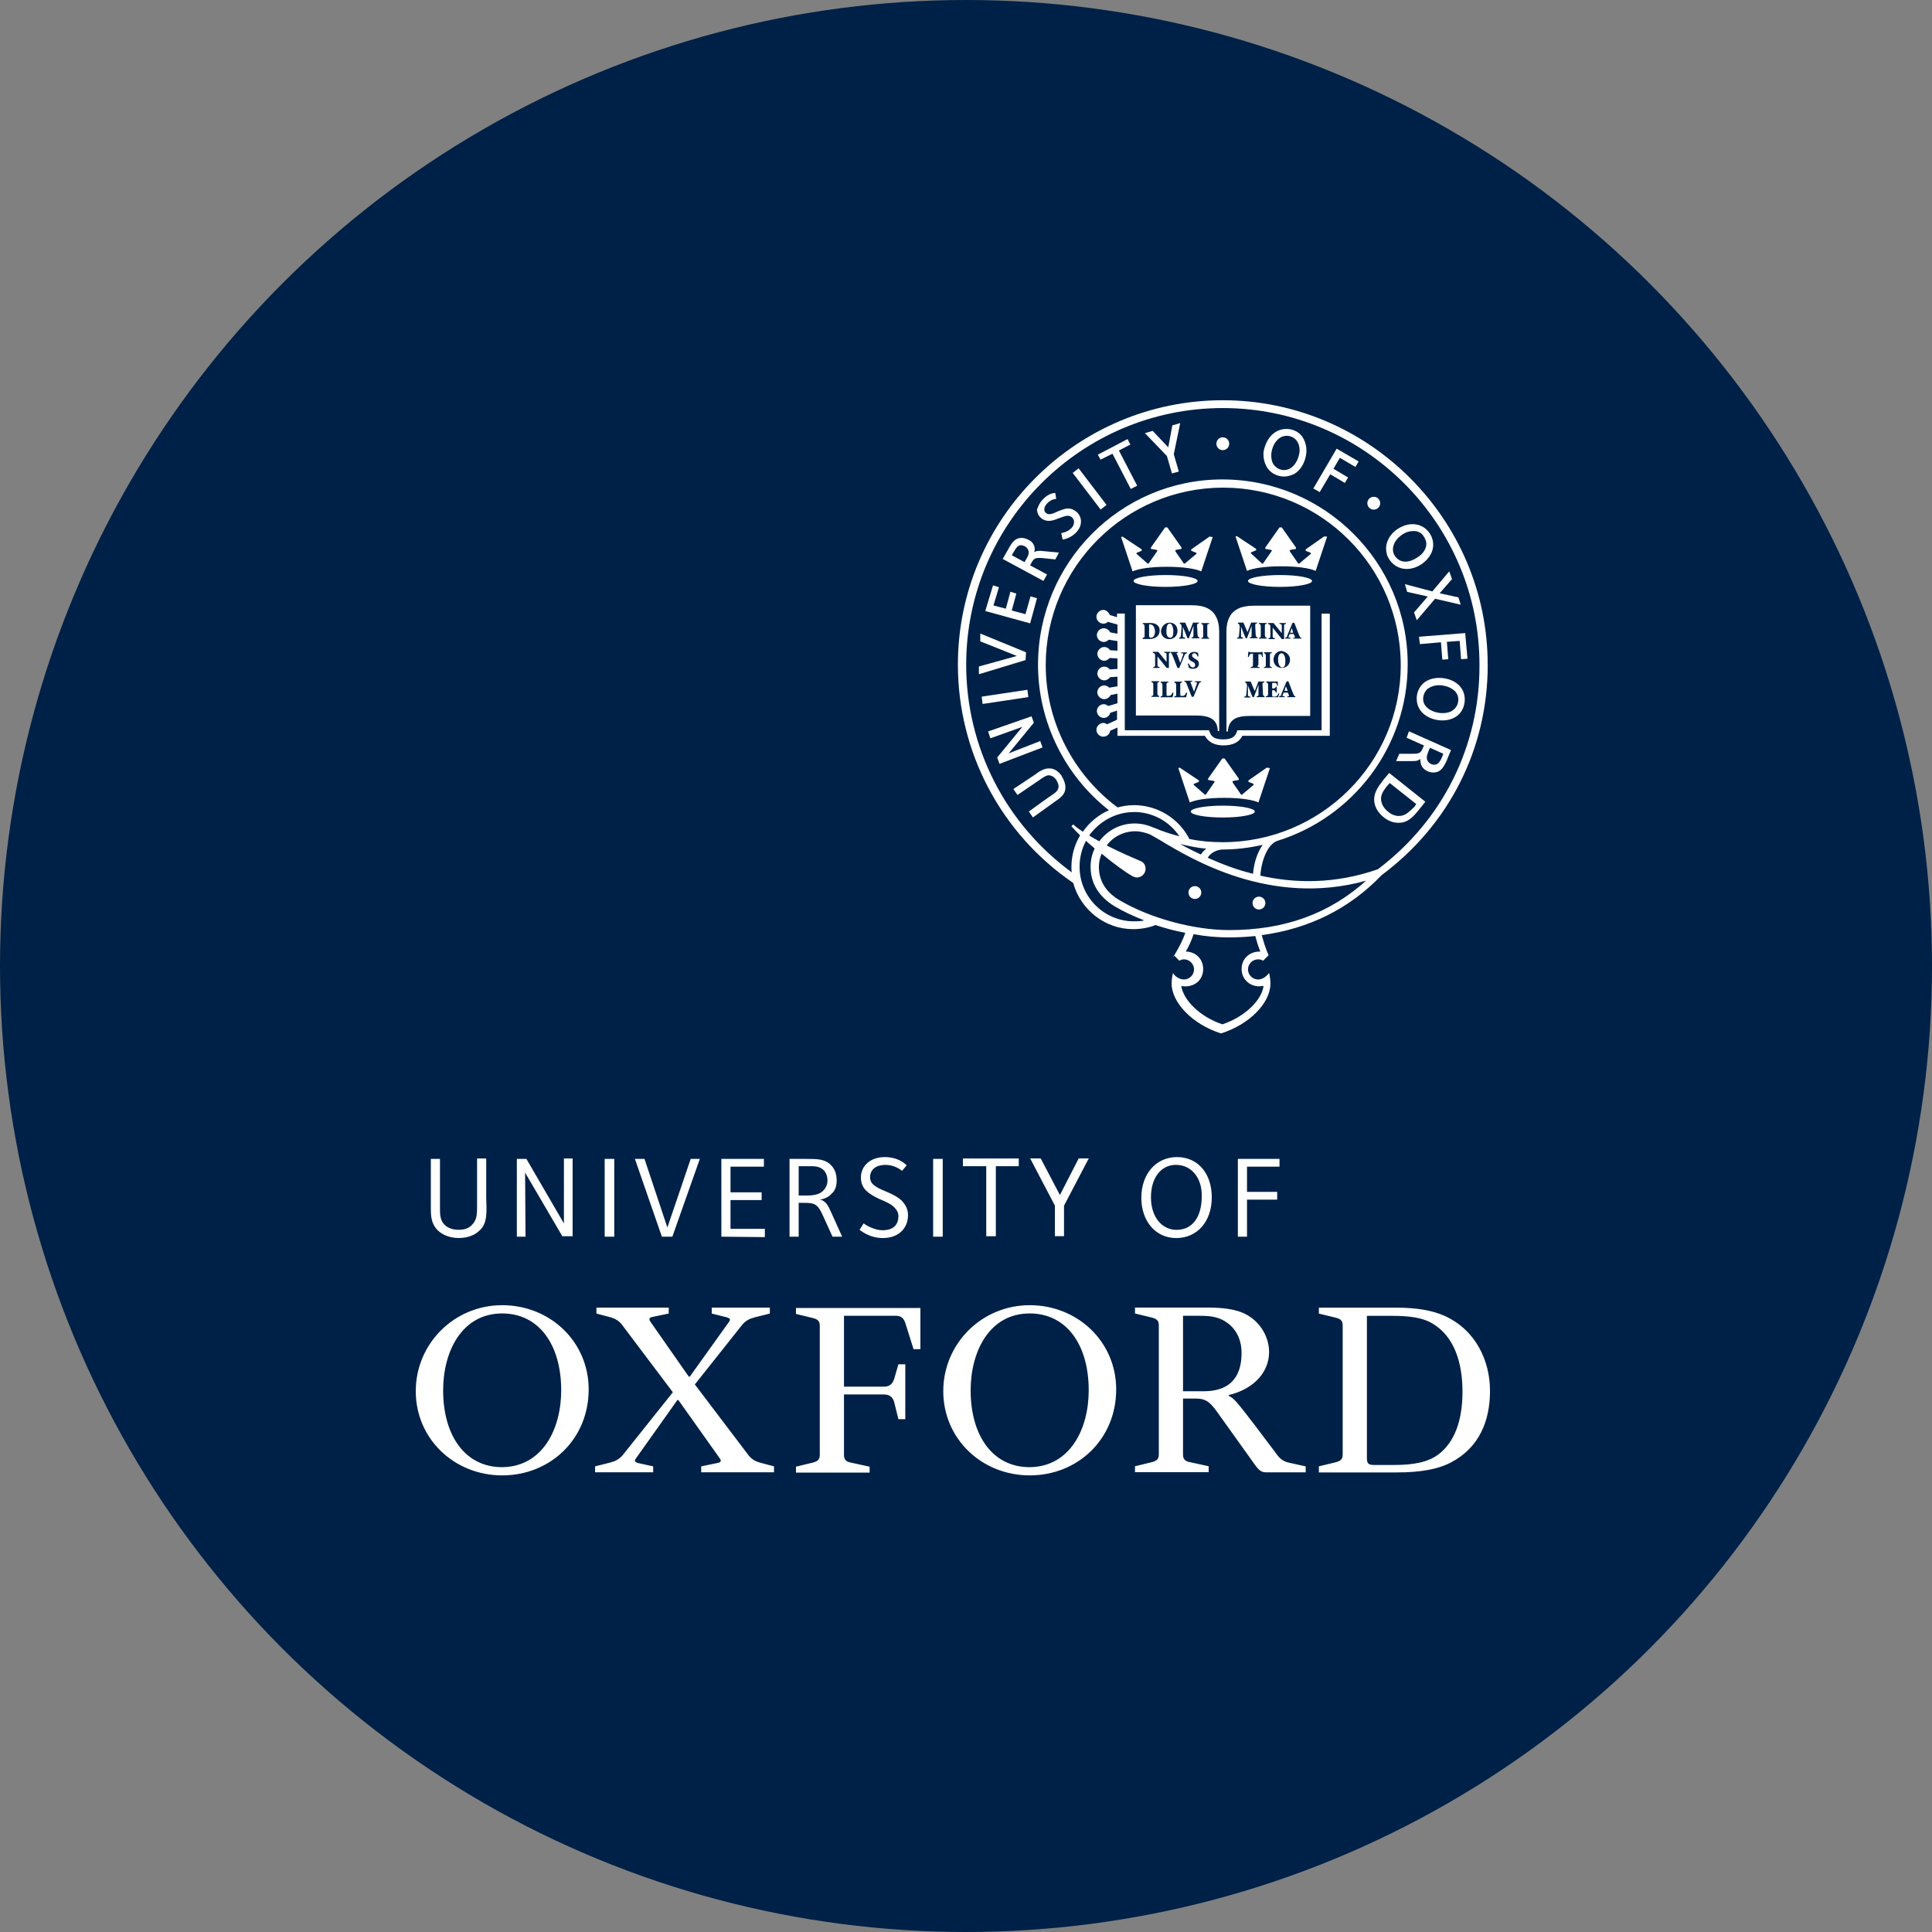 <?xml version="1.0" encoding="UTF-8"?>
<svg id="Layer_2" data-name="Layer 2" xmlns="http://www.w3.org/2000/svg" viewBox="0 0 391.08 391.08">
  <rect x="0" y="0" width="391.08" height="391.08" fill="#808080" stroke="none"/>
  <defs>
    <style>
      .cls-1 {
        fill: #002147;
      }

      .cls-2 {
        fill: #fff;
      }
    </style>
  </defs>
  <g id="Layer_1-2" data-name="Layer 1">
    <circle class="cls-1" cx="195.54" cy="195.54" r="195.54"/>
    <path class="cls-1" d="m59.52,61.11h266.72v266.35H59.52V61.11Z"/>
    <g>
      <path class="cls-2" d="m119.16,281.24c0,10.09-7.78,17.41-17.5,17.41s-17.5-7.41-17.5-17.04,7.78-17.41,17.5-17.41,17.5,7.41,17.5,17.04Zm-5.56.19c0-9.17-4.45-15.56-11.95-15.56-8.15,0-11.95,7.69-11.95,15.56,0,9.17,4.45,15.56,11.95,15.56,8.15-.09,11.95-7.69,11.95-15.56Zm112.34-.19c0,10.09-7.78,17.41-17.5,17.41s-17.5-7.41-17.5-17.04,7.78-17.41,17.5-17.41,17.5,7.41,17.5,17.04Zm-5.56.19c0-9.17-4.45-15.56-11.95-15.56-8.15,0-11.95,7.69-11.95,15.56,0,9.17,4.45,15.56,11.95,15.56,8.15-.09,11.95-7.69,11.95-15.56Zm19.08.19h4.17c6.3,0,7.69-3.98,7.69-7.78,0-2.87-1.3-5.56-4.26-6.85-1.57-.65-3.06-.65-5.09-.65h-2.5v15.28Zm7.69,5.28c-1.94-2.78-2.69-3.8-5.09-3.8h-2.59v11.3c0,.93.37,1.39,1.39,1.57l3.8.83v1.2h-14.91v-1.2l3.43-.83c1.02-.28,1.39-.65,1.39-1.57v-26.12c0-.93-.37-1.3-1.39-1.57l-3.43-.83v-1.2h14.54c3.06,0,5.19.28,6.95.93,3.61,1.39,5.65,4.82,5.65,8.06,0,4.07-3.06,7.5-8.15,8.71v.19c1.02.46,1.57,1.11,5.19,5.83l4.54,6.02c.65.93,1.48,1.48,2.5,1.67l3.33.74v1.2h-7.96c-.93,0-1.39-.28-2.22-1.39l-6.95-9.72Zm-65.29-10.74h1.39v11.11h-1.39l-.83-3.33c-.28-1.2-1.02-1.67-2.13-1.67h-8.06v12.22c0,.93.37,1.39,1.39,1.57l3.8.83v1.2h-14.91v-1.2l3.43-.83c1.02-.28,1.39-.65,1.39-1.57v-26.12c0-.93-.37-1.3-1.39-1.57l-3.43-.83v-1.2h25.19v8.33h-1.39l-1.57-5c-.37-1.3-.93-1.76-2.04-1.76h-10.47v14.35h8.06c1.11,0,1.76-.46,2.13-1.67l.83-2.87Zm85.11,21.86v-1.2l3.43-.83c1.02-.28,1.39-.65,1.39-1.57v-26.12c0-.93-.37-1.3-1.39-1.57l-3.43-.83v-1.2h15.65c4.26,0,7.32.56,9.82,1.67,6.3,2.87,9.17,9.08,9.17,15.19s-2.22,11.48-7.87,14.45c-2.59,1.39-6.2,2.04-10.93,2.04h-15.84Zm9.72-31.67v28.71c0,1.2.28,1.48,1.48,1.48h4.07c3.89,0,6.76-.56,8.8-2.04,3.43-2.5,5-7.04,5-12.78s-1.57-11.21-6.2-13.89c-1.94-1.11-4.45-1.48-8.33-1.48h-4.82Zm-144.47,30.47v1.2h-11.76v-1.2l2.96-.74c1.11-.28,1.85-.65,2.59-1.48l10.19-12.78-10.19-13.52c-.65-.93-1.48-1.39-2.5-1.67l-2.78-.74v-1.2h14.63v1.2l-3.15.65c-1.11.19-.83.65-.28,1.39l7.5,10.74h.19l7.69-10.74c.56-.74.74-1.02-.28-1.3l-2.96-.74v-1.2h11.76v1.2l-2.96.74c-1.11.28-1.85.65-2.59,1.48l-9.63,12.13,10.74,14.17c.65.93,1.48,1.39,2.5,1.67l2.78.74v1.2h-14.73v-1.2l3.15-.65c1.11-.19.93-.56.37-1.3l-8.15-11.48h-.19l-8.15,11.48c-.56.74-.74,1.02.28,1.3l2.96.65Zm-35.1-47.79c-.93.93-2.32,1.57-4.26,1.57-1.67,0-3.24-.56-4.26-1.57-1.48-1.48-1.39-3.24-1.39-5.19v-9.26h1.85v9.91c0,1.3,0,2.5.93,3.43.65.65,1.67,1.02,2.87,1.02s2.13-.37,2.69-1.02c1.11-1.11,1.02-2.22,1.02-5.09v-8.33h1.85v7.87c.09,2.96.28,5.19-1.3,6.67h0Zm16.76,1.3l-7.59-12.97.09,12.97h-1.76v-15.74h1.94l7.59,13.06v-13.15h1.76v15.74h-2.04v.09Zm8.52,0v-15.74h1.94v15.74h-1.94Zm13.71,0h-2.13l-5.46-15.74h1.94l4.63,13.89,4.72-13.89h1.85l-5.56,15.74Zm9.91,0v-15.74h8.61v1.57h-6.76v5.19h6.3v1.57h-6.3v5.83h6.95v1.67l-8.8-.09Zm20.74-13.43c-.93-.93-2.04-.83-3.33-.83h-1.76v5.93h.65c1.57,0,3.33.09,4.35-1.02.56-.56.83-1.3.83-2.04,0-.93-.37-1.67-.74-2.04h0Zm1.76,13.43l-1.85-4.07c-1.11-2.5-1.67-2.78-3.89-2.78h-1.11v6.85h-1.85v-15.74h3.43c2.13,0,3.7,0,4.91,1.2.83.83,1.2,1.85,1.2,3.15,0,1.11-.28,2.04-1.02,2.69-.56.65-1.48,1.11-2.5,1.2.56,0,1.02.37,1.3.65.46.46.74,1.11,1.2,2.13l2.13,4.72h-1.94Zm20.37,0v-15.74h1.94v15.74h-1.94Zm12.69-14.26v14.17h-1.94v-14.17h-4.72v-1.57h11.3v1.57h-4.63Zm13.8,7.96v6.2h-1.85v-6.2l-5-9.54h2.13l3.89,7.41,3.8-7.41h2.04l-5,9.54Zm22.69-8.24c-3.06,0-5.09,2.59-5.09,6.58s2.22,6.58,5.19,6.58c3.33,0,5.09-2.78,5.09-6.76.09-3.8-2.13-6.39-5.19-6.39h0Zm0,14.82c-4.07,0-7.04-3.33-7.04-8.15s2.96-8.24,7.22-8.24,7.04,3.33,7.04,8.15-2.87,8.24-7.22,8.24Zm14.35-14.54v5.19h6.11v1.57h-6.11v7.5h-1.85v-15.74h8.43v1.57h-6.58v-.09Zm-78.16,2.32c0-2.41,1.94-4.17,4.82-4.17s4.26,1.48,4.45,1.67l-.93,1.11c-.37-.28-1.57-1.2-3.33-1.2-2.04,0-3.15,1.02-3.15,2.5,0,.65.28,1.2.74,1.57.56.46,1.3.83,2.22,1.2,1.02.46,2.5,1.02,3.52,2.04.65.74,1.2,1.57,1.2,2.87,0,2.59-1.85,4.63-5.09,4.63-2.78,0-4.54-1.57-4.72-1.67l.83-1.3c.46.37,2.22,1.39,3.8,1.39,2.41,0,3.24-1.3,3.24-2.87,0-.74-.37-1.3-.83-1.76-.74-.74-1.85-1.2-2.96-1.67-1.02-.46-2.04-1.02-2.78-1.76-.56-.56-1.02-1.39-1.02-2.59h0Zm93.26-114.19v23.62h-17.04l-.19.46c-.28.74-.83,1.39-2.69,1.39s-2.41-.65-2.69-1.39l-.19-.46h-17.04v-23.62h-1.57v.74l-1.48-.46c-.19-.56-.74-1.02-1.3-1.02-.74,0-1.39.65-1.39,1.39s.65,1.39,1.39,1.39c.37,0,.65-.09.93-.37l1.94.56v1.85l-1.48-.28c-.19-.46-.74-.83-1.3-.83-.74,0-1.39.65-1.39,1.39s.65,1.39,1.39,1.39c.37,0,.74-.19,1.02-.46l1.76.28v1.94l-1.48-.09c-.28-.37-.65-.65-1.2-.65-.74,0-1.39.65-1.39,1.39s.65,1.39,1.39,1.39c.46,0,.83-.28,1.11-.56l1.57.09v2.13l-1.57.09c-.28-.37-.65-.56-1.11-.56-.74,0-1.39.65-1.39,1.39s.65,1.39,1.39,1.39c.46,0,.93-.28,1.2-.65l1.48-.09v1.94l-1.67.28c-.28-.28-.65-.46-1.02-.46-.74,0-1.39.65-1.39,1.39s.65,1.39,1.39,1.39c.56,0,1.11-.37,1.3-.83l1.39-.28v1.94l-1.85.56c-.28-.19-.56-.37-.93-.37-.74,0-1.39.65-1.39,1.39s.65,1.39,1.39,1.39c.65,0,1.2-.46,1.3-1.02l1.39-.46v1.85l-2.04.93c-.19-.19-.46-.28-.74-.28-.74,0-1.39.65-1.39,1.39s.65,1.39,1.39,1.39c.65,0,1.3-.46,1.39-1.2l1.48-.65v1.67h17.69c.74,1.3,1.94,1.94,3.8,1.94s3.15-.65,3.8-1.94h17.69v-24.73h-1.67Z"/>
      <ellipse class="cls-2" cx="235.94" cy="117.6" rx="6.48" ry="1.2"/>
      <path class="cls-2" d="m244.83,108.62l-3.7,2.59v.28l.93.37c.19.09.19.19.09.28l-2.32,1.94h-.19l-1.67-2.41c-.09-.19-.09-.28.09-.37l1.11-.19v-.28l-2.87-4.07h-.46l-2.87,4.07v.28l1.11.19c.19,0,.28.19.09.37l-1.67,2.41h-.19l-2.22-1.94c-.09-.09-.09-.19.09-.28l.93-.37v-.28l-3.89-2.59-.28.09,2.32,6.95c1.2-.56,3.8-.93,6.95-.93s5.74.37,6.95.93l2.32-6.95-.65-.09Z"/>
      <ellipse class="cls-2" cx="247.52" cy="164.28" rx="6.48" ry="1.2"/>
      <path class="cls-2" d="m256.41,155.39l-3.7,2.59v.28l.93.37c.19.09.19.19.09.28l-2.32,1.94h-.19l-1.67-2.41c-.09-.19-.09-.28.09-.37l1.11-.19v-.28l-2.87-4.07h-.46l-2.87,4.07v.28l1.11.19c.19,0,.28.19.09.37l-1.67,2.41h-.19l-2.22-1.94c-.09-.09-.09-.19.09-.28l.93-.37v-.28l-3.89-2.59-.28.09,2.32,6.95c1.2-.56,3.8-.93,6.95-.93s5.74.37,6.95.93l2.32-6.95-.65-.09Z"/>
      <ellipse class="cls-2" cx="259.1" cy="117.6" rx="6.48" ry="1.2"/>
      <path class="cls-2" d="m267.99,108.62l-3.7,2.59v.28l.93.37c.19.09.19.19.09.28l-2.32,1.94h-.19l-1.67-2.41c-.09-.19-.09-.28.09-.37l1.11-.19v-.28l-2.87-4.07h-.46l-2.87,4.07v.28l1.11.19c.19,0,.28.19.09.37l-1.67,2.41h-.19l-2.22-2.04c-.09-.09-.09-.19.09-.28l.93-.37v-.28l-3.89-2.59-.28.09,2.32,6.95c1.2-.56,3.8-.93,6.95-.93s5.74.37,6.95.93l2.32-6.95h-.65Zm-21.21,19.08c0-1.94-.65-3.61-2.13-4.45-.93-.56-2.13-.74-3.7-.74h-11.02v22.32h12.04c2.78,0,4.45.65,4.54,3.15h.28v-20.28Zm-8.15,1.39c.28,0,.37-.09.37-.28s.09-.37.09-.83l.09-1.02q0-.65-.37-.74v-.19h1.11l.83,1.94.74-1.94h1.2v.19c-.37,0-.37.09-.37.56l.09,1.67q0,.56.37.56v.19h-1.57v-.19c.37,0,.37-.09.37-.56v-1.76l-.93,2.5h-.28l-.93-2.32v1.94c0,.19.09.19.46.28v.19h-1.2l-.09-.19Zm2.87,4.91c-.46-.19-.93-.46-.93-1.02s.37-1.02,1.2-1.02c.19,0,.28,0,.46.09.09,0,.19.09.28.09,0,.19.09.46.09.74h-.19c-.09-.28-.28-.65-.65-.65-.28,0-.46.19-.46.46s.19.37.46.56l.09.09c.46.19.83.46.83,1.02,0,.65-.46,1.02-1.2,1.02-.19,0-.37,0-.56-.09s-.28-.09-.28-.09c0-.19-.09-.46-.19-.83l.19-.09c.09.28.37.83.83.83.28,0,.46-.19.46-.46,0-.37-.19-.56-.46-.65h0Zm-3.24-1.57c.09.28.46,1.2.65,1.76.19-.46.46-1.39.56-1.57.09-.28.09-.37-.19-.37h-.19v-.19h1.2v.19c-.28,0-.37.09-.56.46,0,.09-.65,1.57-1.02,2.5h-.37c-.37-.93-.83-2.13-1.02-2.59s-.28-.46-.46-.46v-.19h1.57v.19h-.19c-.09.09-.09.19,0,.28Zm-1.48-6.39c.93,0,1.57.65,1.57,1.67s-.74,1.67-1.67,1.67c-1.02,0-1.67-.74-1.67-1.67.09-.74.65-1.67,1.76-1.67h0Zm-5.46,3.24v-.19c.37,0,.37-.09.37-.56v-1.67q0-.56-.37-.56v-.19h1.48c.65,0,1.11.09,1.48.46.28.19.46.56.46,1.02,0,1.2-.93,1.76-2.04,1.76h-1.39v-.09Zm3.33,8.8c-.37,0-.37.09-.37.56v1.67q0,.56.37.56v.19h-1.57v-.19c.37,0,.37-.09.37-.56v-1.67q0-.56-.37-.56v-.19h1.57v.19Zm0-2.87h-1.2v-.19c.19,0,.37-.09.37-.28v-1.85c0-.37,0-.46-.09-.56s-.19-.09-.37-.19v-.19h1.11l1.67,2.04v-1.57c0-.19-.19-.28-.46-.28v-.19h1.3v.19c-.28,0-.37.09-.37.28v2.78h-.46l-1.85-2.32v1.85c0,.19.19.28.46.28l-.09.19Zm2.69,5.93h-2.41v-.19c.37,0,.37-.09.37-.56v-1.67q0-.56-.37-.56v-.19h1.57v.19c-.37,0-.37.09-.37.56v1.67c0,.28,0,.37.09.46h.37c.19,0,.37,0,.46-.19.09-.09.19-.19.28-.46h.19c0,.28-.09.74-.19.93h0Zm2.78,0h-2.41v-.19c.37,0,.37-.09.37-.56v-1.67q0-.56-.37-.56v-.19h1.57v.19c-.37,0-.37.09-.37.56v1.67c0,.28,0,.37.09.46h.37c.19,0,.37,0,.46-.19.09-.09.19-.19.28-.46h.19c0,.28-.19.74-.19.93h0Zm3.06-3.06c-.28,0-.37.09-.56.46,0,.09-.65,1.57-1.02,2.5h-.37c-.37-.93-.83-2.13-1.02-2.59s-.28-.46-.46-.46v-.19h1.57v.19h-.19c-.19,0-.19.09-.09.28.09.28.46,1.2.65,1.76.19-.46.46-1.39.56-1.57.09-.28.09-.37-.19-.37h-.19v-.19h1.2l.09.19Zm1.57-11.76c-.37,0-.37.09-.37.56v1.67q0,.56.37.56v.19h-1.57v-.19c.37,0,.37-.09.37-.56v-1.67q0-.56-.37-.56v-.19h1.57v.19Z"/>
      <path class="cls-2" d="m232.79,126.4h-.19v2.13c0,.46.09.56.37.56.46,0,.83-.46.83-1.3-.09-1.11-.56-1.39-1.02-1.39h0Zm4.07,2.69c.46,0,.65-.37.65-1.3,0-1.02-.37-1.57-.74-1.57s-.65.46-.65,1.3c-.09.93.19,1.57.74,1.57Zm23.43,9.82l-.28.93h.65l-.37-.93Zm1.2-11.76l-.37.93h.65l-.28-.93Zm-2.78,6.39c0,.93.37,1.57.83,1.57s.65-.37.65-1.3c0-1.02-.37-1.57-.74-1.57-.46,0-.74.37-.74,1.3h0Z"/>
      <path class="cls-2" d="m254.09,122.6c-1.48,0-2.78.19-3.7.74-1.48.83-2.13,2.41-2.13,4.45v20.28h.28c.19-2.5,1.76-3.15,4.54-3.15h12.13v-22.32h-11.11Zm2.59,3.52h1.11l1.67,2.04v-1.57c0-.19-.19-.28-.46-.28v-.19h1.3v.19c-.28,0-.37.09-.37.28v2.78h-.46l-1.85-2.32v1.85c0,.19.19.28.46.28v.19h-1.3v-.19c.19,0,.37-.09.37-.28v-1.85c0-.37,0-.46-.09-.56s-.19-.09-.37-.19v-.19Zm4.45,7.41c0,1.02-.74,1.67-1.67,1.67-1.02,0-1.67-.74-1.67-1.67,0-.83.56-1.76,1.67-1.76.93.19,1.67.83,1.67,1.76Zm-3.7,1.48v.19h-1.57v-.19c.37,0,.37-.09.37-.56v-1.67q0-.56-.37-.56v-.19h1.57v.19c-.37,0-.37.09-.37.56v1.67c0,.46,0,.56.37.56Zm-2.59-5.93c.37,0,.37-.09.37-.56v-1.67q0-.56-.37-.56v-.19h1.57v.19c-.37,0-.37.09-.37.56v1.67q0,.56.37.56v.19h-1.57v-.19Zm.09,5.93v.19h-1.76v-.19c.37,0,.46-.09.46-.56v-2.13h-.09c-.37,0-.46.09-.56.19s-.09.19-.19.46h-.19c0-.37.09-.74.09-1.02h.19q.09.09.28.09h1.94c.09,0,.19,0,.28-.09h.19c0,.19,0,.65.09,1.02h-.19c-.09-.28-.09-.46-.19-.46-.09-.09-.28-.09-.46-.09h-.09v2.13c-.28.37-.28.46.19.46h0Zm-3.33-5.74h-1.2v-.19c.28,0,.37-.09.37-.28s.09-.37.09-.83l.09-1.02q0-.65-.37-.74v-.19h1.11l.83,1.94.74-1.94h1.2v.19c-.37,0-.37.09-.37.56l.09,1.67q0,.56.37.56v.19h-1.57v-.19c.37,0,.37-.09.37-.56v-1.76l-.93,2.5h-.28l-.93-2.32v1.94c0,.19.09.19.46.28l-.09.19Zm4.35,11.85h-1.57v-.19c.37,0,.37-.09.37-.56v-1.76l-.93,2.5h-.28l-.93-2.32v1.94c0,.19.09.19.46.28v.19h-1.2v-.19c.28,0,.37-.09.37-.28s.09-.37.09-.83l.09-1.02q0-.65-.37-.74v-.19h1.11l.83,1.94.74-1.94h1.2v.19c-.37,0-.37.09-.37.56l.09,1.67q0,.56.37.56l-.09.19Zm2.78,0h-2.5v-.19c.37,0,.46-.09.46-.56v-1.67q0-.56-.37-.56v-.19h2.32c0,.09,0,.46.09.83h-.19c-.09-.28-.09-.37-.19-.46s-.28-.09-.46-.09h-.19q-.19,0-.19.19v.93h.28q.46,0,.46-.37h.19v1.2h-.19q-.09-.46-.46-.46h-.28v.83c0,.28,0,.37.09.46h.37c.19,0,.37,0,.56-.19.09-.09.19-.28.28-.46h.19c-.09.09-.19.56-.28.74h0Zm3.43,0h-1.57v-.19h.19c.19,0,.19-.09.09-.28l-.19-.46h-.83l-.19.46c-.09.19-.09.28.19.28h.19v.19h-1.11v-.19c.28,0,.37-.09.46-.46l1.02-2.5.37-.09.37.93c.19.56.46,1.2.65,1.67s.28.46.46.46l-.09.19Zm1.2-11.85h-1.57v-.19h.19c.19,0,.19-.09.09-.28l-.19-.46h-.83l-.19.46c-.09.19-.09.28.19.28h.19v.19h-1.11v-.19c.28,0,.37-.09.46-.46l1.02-2.5.37-.09.37.93c.19.56.46,1.2.65,1.67s.28.46.46.46l-.09.19Z"/>
      <circle class="cls-2" cx="241.87" cy="180.67" r="1.3"/>
      <circle class="cls-2" cx="254.84" cy="182.8" r="1.3"/>
      <circle class="cls-2" cx="247.52" cy="89.82" r="1.3"/>
      <circle class="cls-2" cx="278.08" cy="101.86" r="1.3"/>
      <path class="cls-2" d="m214.92,157.14c.46.74.74,1.48.74,2.22,0,.93-.28,1.67-1.94,2.78l-4.63,3.33-.83-1.2s4.72-3.43,4.82-3.43c.83-.56,1.2-1.02,1.2-1.67,0-.37-.19-.83-.46-1.3-.46-.65-1.02-.93-1.57-.93-.46,0-1.02.37-1.94,1.02l-4.35,2.96-.83-1.2,4.17-2.78c1.11-.83,2.04-1.39,2.96-1.39,1.2-.09,2.13.74,2.69,1.57h0Zm-14.91-9.08l8.8-3.06.46,1.3-5.09,6.2,6.39-2.5.46,1.3-8.71,3.33-.46-1.3,5.09-6.2-6.48,2.32-.46-1.39Zm-1.3-7.04l9.26-1.39.19,1.48-9.26,1.39-.19-1.48Zm-.28-11.21v-1.57l9.26,3.8-.09,1.57-9.45,2.87v-1.57l7.69-2.13-7.41-2.96Zm8.43-20.93c-1.3,0-1.94.74-2.78,2.32l-1.11,1.94,8.24,4.45.74-1.3-3.43-1.85.19-.37c.56-1.02.74-1.2,2.22-1.11l2.69.28.74-1.39-3.06-.28c-.65-.09-1.11-.09-1.48,0-.09,0-.28.09-.46.19,0-.19.09-.37.09-.46,0-.28,0-.56-.09-.74-.19-.56-.56-1.02-1.2-1.3-.37-.19-.83-.37-1.3-.37h0Zm-1.67,2.87c.56-1.02.93-1.39,1.48-1.39.19,0,.46.09.74.19.37.19.65.56.74.83,0,.09.09.28.09.37,0,.56-.28,1.11-.65,1.67l-.19.37-2.59-1.39.37-.65Zm11.95-16.02l1.2-.93,5.65,7.41-1.2.93-5.65-7.41Zm5.09-3.7l6.02-3.15.56,1.11-2.32,1.2,3.7,7.13-1.3.65-3.7-7.13-2.41,1.2-.56-1.02Zm15.1-5.93l1.57-.46-1.3,6.3,1.02,3.52-1.39.37-1.02-3.52-4.45-4.63,1.57-.46,3.15,3.33.83-4.45Zm28.52,12.78l4.72-8.06,4.45,2.59-.65,1.11-3.15-1.85-1.3,2.22,2.96,1.76-.65,1.11-2.96-1.76-2.13,3.61-1.3-.74Zm24.08,20.84l3.43-4.07.56,1.57-2.5,2.87,3.8.83.46,1.48-5.19-1.2-3.7,4.35-.56-1.57,2.78-3.24-4.17-.93-.46-1.57,5.56,1.48Zm-2.69,9.17l9.35-.74.46,5.19-1.3.09-.28-3.7-2.59.19.28,3.52-1.2.09-.28-3.52-4.26.37-.19-1.48Zm4.07,8.33c-1.11,0-2.04.28-2.87.83-1.39,1.02-1.67,2.5-1.67,3.33,0,3.15,2.96,4.45,5.19,4.45,1.11,0,2.04-.28,2.87-.83,1.57-1.11,1.67-2.87,1.67-3.43,0-2.78-2.5-4.35-5.19-4.35h0Zm.74,7.13c-1.85,0-3.98-1.02-3.98-2.87,0-.65.28-1.57,1.02-2.13.56-.37,1.3-.65,2.13-.65.93,0,2.59.28,3.52,1.48.28.37.46.93.46,1.39,0,.74-.28,1.57-1.02,2.13-.56.46-1.3.65-2.13.65Zm-6.11-38.25c-.93,0-1.94.28-2.96.93-1.76,1.11-2.41,2.78-2.41,3.98,0,.74.19,1.57.65,2.22,1.02,1.57,2.5,1.94,3.52,1.94.93,0,1.94-.28,2.96-.93,1.11-.74,2.41-2.13,2.41-3.98,0-.74-.19-1.48-.65-2.22-.83-1.3-2.13-1.94-3.52-1.94Zm-1.48,7.59c-.83,0-1.57-.37-2.13-1.2-.28-.46-.37-.83-.37-1.3,0-1.02.65-2.13,1.85-2.96.83-.56,1.57-.74,2.32-.74.93,0,1.67.37,2.13,1.2.28.46.46.93.46,1.39,0,1.02-.65,2.04-1.85,2.78-.83.56-1.67.83-2.41.83Zm-24.08-26.86c-1.94,0-3.61,1.3-4.35,3.61-.19.56-.28,1.02-.28,1.48,0,.93.19,1.67.56,2.41.83,1.57,2.41,2.13,3.61,2.13.65,0,1.3-.19,1.94-.46,1.57-.83,2.59-2.87,2.59-4.82,0-.83-.19-1.57-.56-2.32-.65-1.3-2.04-2.04-3.52-2.04h0Zm-.46,8.33c-.65,0-1.67-.37-2.22-1.3-.28-.46-.37-1.11-.37-1.67,0-1.67,1.11-3.98,3.15-3.98,1.11,0,2.59.83,2.59,2.96,0,1.2-.93,3.98-3.15,3.98h0Zm-51.31,25.56l1.3.37-1.39,5.09-9.08-2.5,1.57-5.19,1.2.37-1.11,3.7,2.5.65.93-3.43,1.2.37-.93,3.43,2.78.74,1.02-3.61Zm2.41-19.54c1.3-1.48,2.59-1.39,2.59-1.39l.19,1.2s-1.02,0-1.85.93c-.37.37-.56.83-.56,1.2,0,.28.09.56.37.74.65.56,1.76-.09,2.41-.37.56-.19,1.3-.56,2.04-.56.56,0,1.11.19,1.67.65.65.56.93,1.3.93,1.94,0,.83-.28,1.48-.93,2.22-1.2,1.3-2.78,1.48-2.78,1.48l-.28-1.3c.93-.19,1.67-.56,2.13-1.11.37-.37.46-.83.46-1.2s-.19-.65-.46-.93c-.28-.19-.56-.28-.83-.28-.56,0-1.3.37-1.94.56-1.11.46-2.32.83-3.43-.09-.56-.46-.83-1.11-.83-1.76.19-.46.46-1.3,1.11-1.94h0Zm73.72,48.16l3.52,1.57-.19.37c-.46,1.11-.65,1.3-2.13,1.3h-2.69l-.65,1.48h3.06c.65,0,1.11,0,1.48-.19.09-.09.28-.09.37-.28v.28c0,.37.09.65.19,1.02.46,1.02,1.57,1.48,2.41,1.48,1.48,0,2.04-.93,2.78-2.5,0-.09.83-2.04.83-2.04l-8.52-3.8-.46,1.3Zm5.56,5.46c-.46,0-1.11-.28-1.39-.93-.09-.19-.09-.37-.09-.56,0-.56.28-1.02.46-1.57l.19-.37,2.69,1.2-.28.74c-.56,1.2-.93,1.48-1.57,1.48h0Zm-10.47,3.33c-.93,1.2-1.67,2.32-1.67,3.7,0,1.2.56,2.5,1.94,3.61.93.74,1.94,1.11,2.96,1.11,1.3,0,2.32-.37,3.98-2.41l1.48-1.85-7.32-5.83-1.39,1.67Zm3.33,7.04c-.74,0-1.48-.28-2.13-.83-.74-.56-1.48-1.48-1.48-2.69,0-.83.46-1.57,1.11-2.41l.65-.74,5.37,4.26-.37.56c-1.2,1.11-1.85,1.85-3.15,1.85h0Z"/>
      <path class="cls-2" d="m301.14,134.55c0-29.45-24.08-53.53-53.62-53.53s-53.62,23.99-53.62,53.53c0,17.69,8.71,34.17,23.34,44.18,1.48,5.37,6.39,9.35,12.13,9.35,1.57,0,3.15-.28,4.54-.83,1.94.65,3.98,1.2,6.02,1.57-.56,1.67-1.39,3.15-2.22,4.54s0,0-.09,0l1.11,1.11c.28-.19.65-.28.93-.28,1.11,0,2.04.93,2.04,2.04s-.93,2.04-2.04,2.04c-.93,0-1.85-.65-2.22-1.3,0,0-.28.93-.28,2.13,0,3.8,4.17,8.24,10,10.09,5.83-1.85,10-6.2,10-10.09,0-1.3-.28-2.13-.28-2.13-.46.56-1.2,1.3-2.22,1.3-1.11,0-2.04-.93-2.04-2.04s.93-2.04,2.04-2.04c.37,0,.74.09,1.02.28l1.11-1.11c-.65-1.48-1.02-2.78-1.39-4.07,9.63-1.3,17.78-5.37,24.26-12.13,13.8-10.28,21.49-25.75,21.49-42.6h0Zm-71.59,51.95c-6.11,0-11.02-5-11.02-11.02,0-1.94.46-3.7,1.3-5.28.56.56,1.2,1.02,1.76,1.57-.56,1.11-.83,2.41-.83,3.7,0,3.33,1.67,6.02,4.82,7.96,1.85,1.11,3.89,2.04,6.02,2.87-.56.19-1.3.19-2.04.19Zm17.97-16.02c-2.32,0-4.54-.19-6.76-.65-2.13-4.17-6.48-6.85-11.21-6.85-1.2,0-2.32.19-3.33.46-9.08-6.76-14.54-17.5-14.54-28.8,0-19.82,16.11-35.93,35.93-35.93s35.93,16.11,35.93,35.93-16.21,35.84-36.03,35.84h0Zm8.06.56c-1.11,1.57-1.76,3.7-1.94,5.83-3.43-.83-6.48-2.04-9.17-3.24.56-1.02,1.94-1.67,3.06-1.67,2.78,0,5.46-.37,8.06-.93Zm-11.39.74c-.46.37-.83.74-1.11,1.2-1.39-.65-3.06-1.48-4.17-2.13,1.57.37,3.61.83,5.28.93Zm-14.63-7.41c3.7,0,7.13,1.85,9.17,4.91-1.76-.46-3.52-1.02-5.19-1.76h-.09c-1.2-.56-2.5-.83-3.8-.83-2.96,0-5.56,1.48-7.13,3.61-.65-.37-1.39-.74-2.04-1.2,2.04-2.78,5.28-4.72,9.08-4.72h0Zm25.38,28.25c-1.94,0-3.61,1.39-3.61,3.52s1.67,3.52,3.61,3.52c.28,0,.56-.09.83-.09-.37,2.96-3.89,6.3-8.33,7.78-4.45-1.48-7.87-4.82-8.33-7.78.28.09.56.09.83.09,2.13,0,3.61-1.48,3.61-3.52s-1.57-3.52-3.52-3.52c.65-1.11,1.2-2.32,1.57-3.52,2.5.46,4.91.65,7.13.65,1.85,0,3.61-.09,5.37-.28.28,1.02.56,2.04,1.02,3.15h-.19Zm-6.11-4.35c-7.22,0-16.11-2.41-22.32-6.11-1.85-1.11-4.07-3.15-4.07-6.67,0-.93.19-1.85.56-2.69,2.32,1.94,4.72,3.7,6.2,4.54.37.19.56.28.93.28.93,0,1.76-.74,1.76-1.76,0-.74-.37-1.3-1.02-1.57-1.3-.56-3.98-1.67-6.85-3.15,1.3-1.76,3.43-2.87,5.74-2.87,1.11,0,2.13.28,3.06.65l1.94,1.11c6.3,3.8,22.41,13.61,41.77,8.24-7.41,6.67-16.48,10-27.69,10Zm30.1-12.32c-8.71,3.06-16.86,2.87-23.8,1.3.19-3.06,1.48-6.39,3.43-7.04,15.28-4.72,26.39-18.99,26.39-35.75,0-20.65-16.86-37.41-37.51-37.41s-37.32,16.86-37.32,37.51c0,11.48,5.37,22.41,14.35,29.45-2.13.93-3.98,2.5-5.28,4.35-.65-.46-1.39-.93-1.94-1.48l-.37.37c.37.46,1.02,1.11,1.76,1.85-1.11,1.85-1.76,4.07-1.76,6.39,0,.37,0,.74.09,1.11-13.43-9.82-21.39-25.38-21.39-42.05,0-28.71,23.34-51.95,51.95-51.95s51.95,23.34,51.95,51.95c.09,16.39-7.41,31.49-20.56,41.4h0Z"/>
    </g>
  </g>
</svg>